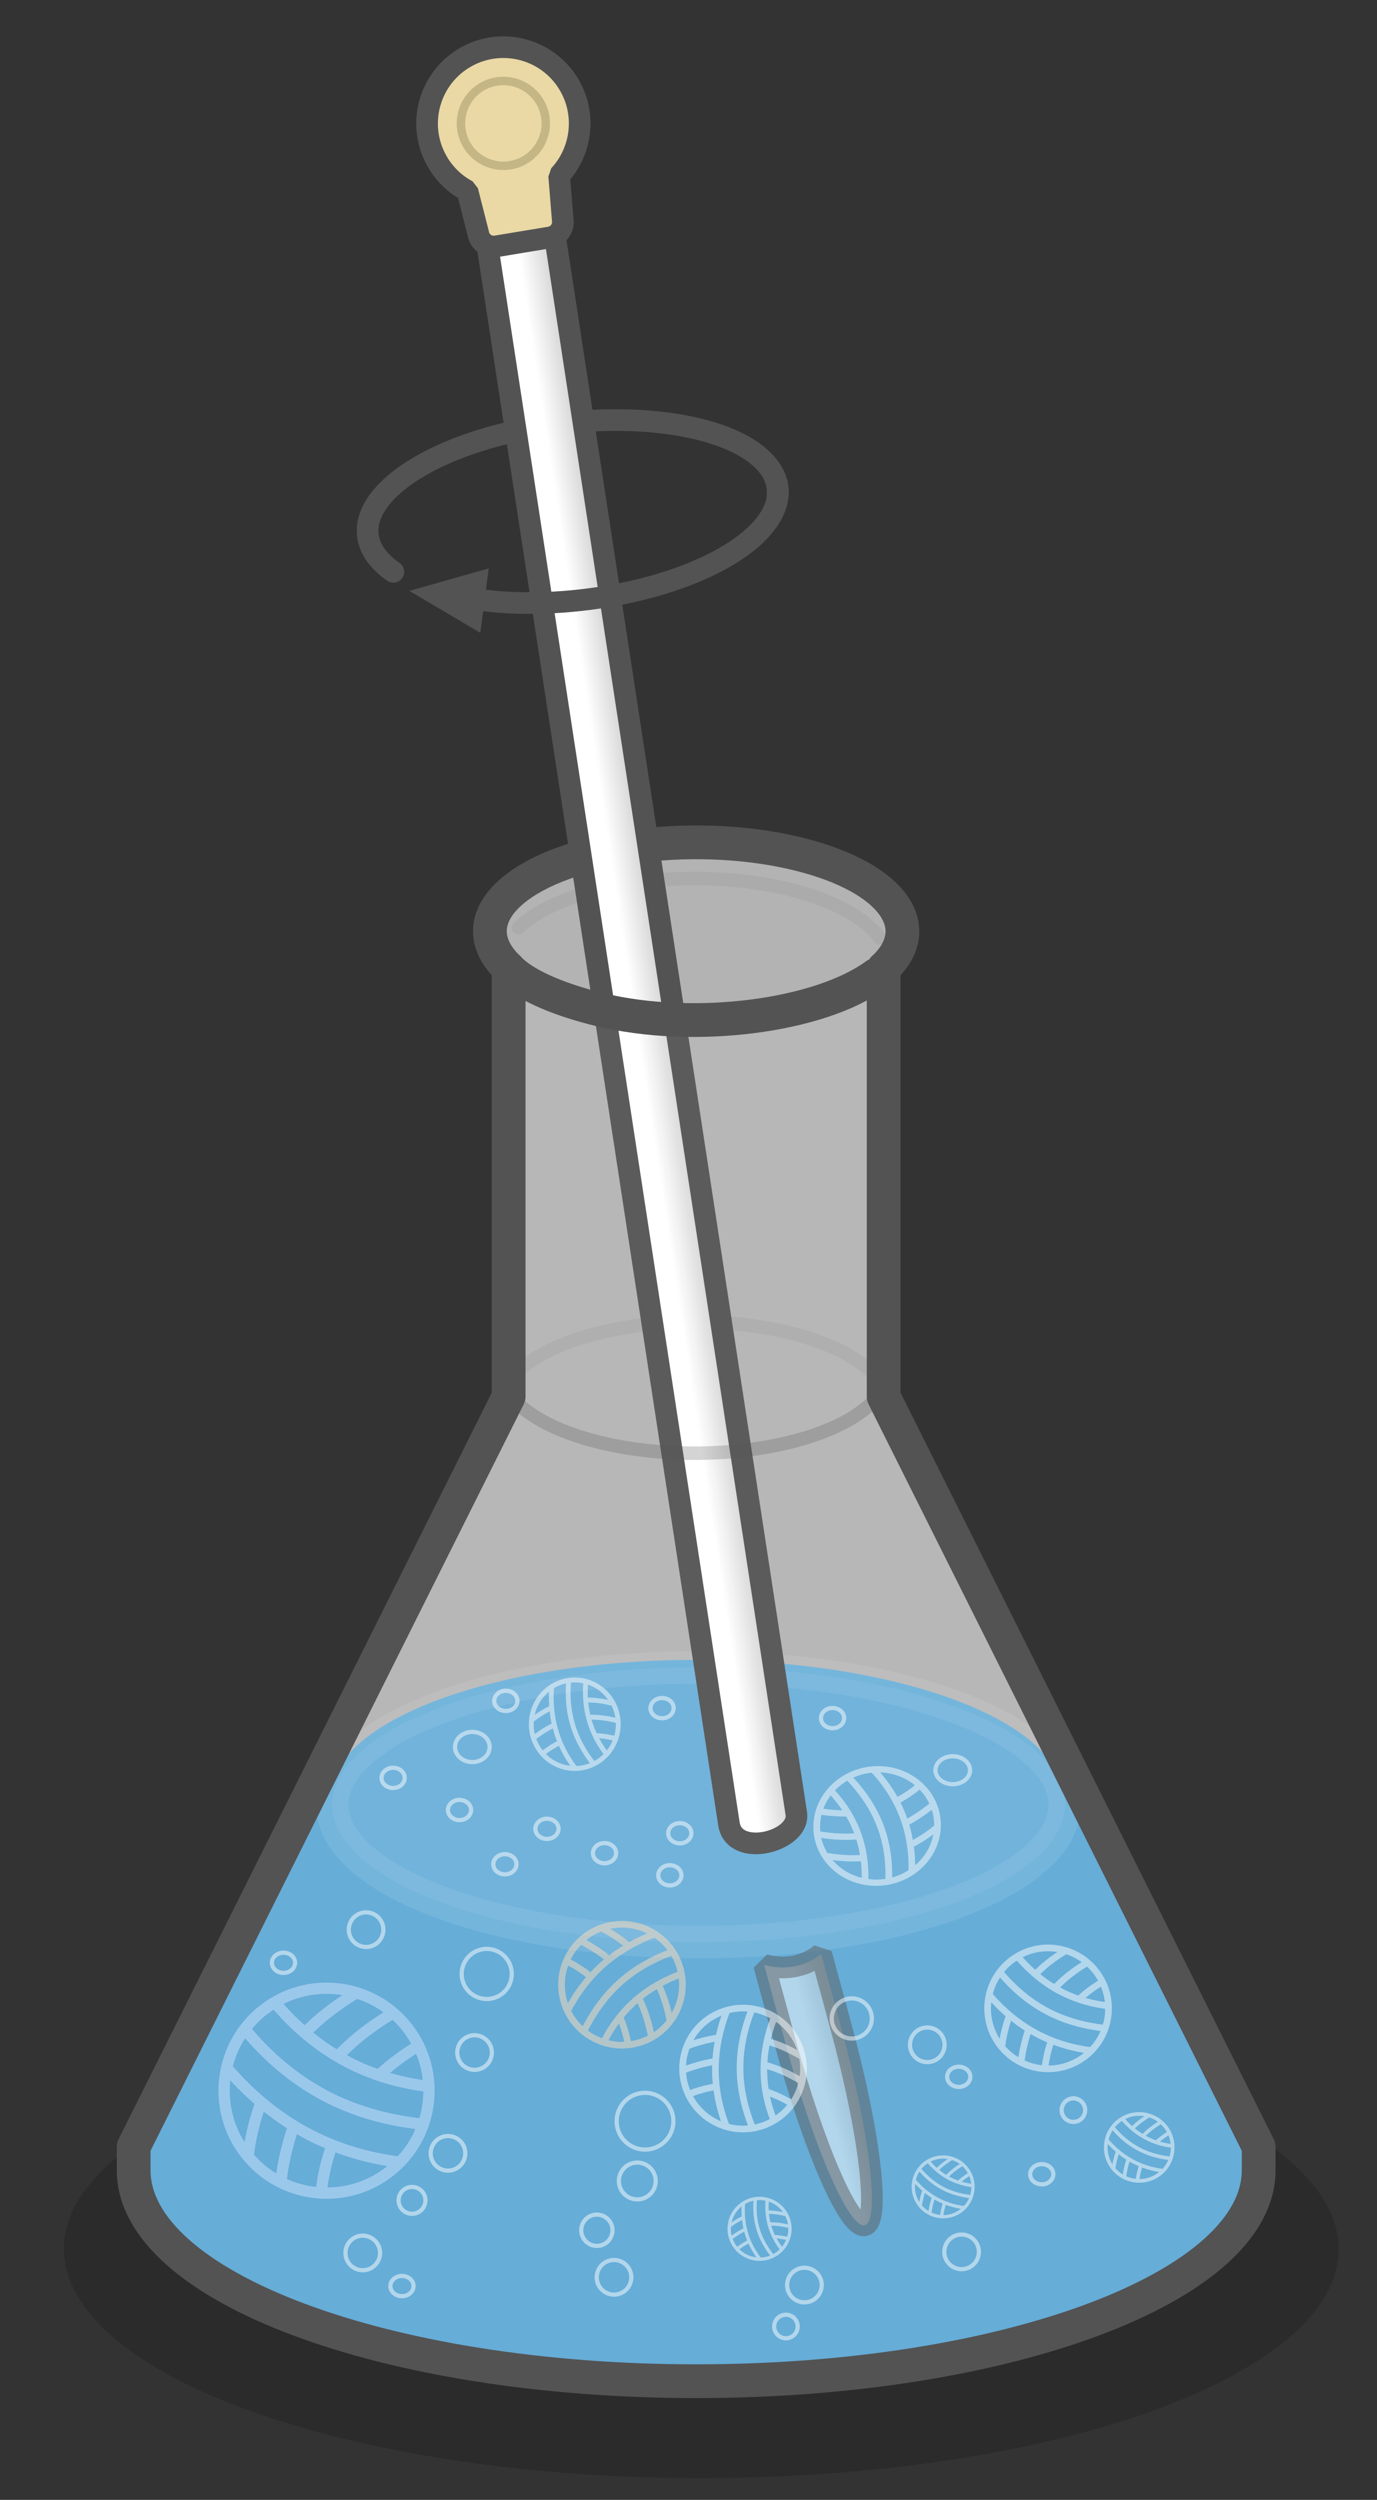 <?xml version="1.0" standalone="no"?>
<!DOCTYPE svg PUBLIC "-//W3C//DTD SVG 1.1//EN" "http://www.w3.org/Graphics/SVG/1.1/DTD/svg11.dtd">
<svg stroke-width="0.501" stroke-linejoin="bevel" fill-rule="evenodd" xmlns:xlink="http://www.w3.org/1999/xlink" xmlns="http://www.w3.org/2000/svg" version="1.1" overflow="visible" width="163.17pt" height="296.173pt" viewBox="0 0 163.17 296.173">
 <rect x="0" y="0" width="163.17" height="296.173" fill="#333333" stroke="none"/>
 <defs>
  <marker id="DefaultArrow2" markerUnits="strokeWidth" viewBox="0 0 1 1" markerWidth="1" markerHeight="1" overflow="visible" orient="auto">
   <!-- REF_ARROW_STRAIGHT (-2) -->
   <g transform="scale(0.009)">
    <!-- 1/108 -->
    <path d="M -9 54 L -9 -54 L 117 0 z"/>
   </g>
  </marker>
  <marker id="DefaultArrow3" markerUnits="strokeWidth" viewBox="0 0 1 1" markerWidth="1" markerHeight="1" overflow="visible" orient="auto">
   <!-- REF_ARROW_ANGLED -->
   <g transform="scale(0.009)">
    <path d="M -27 54 L -9 0 L -27 -54 L 135 0 z"/>
   </g>
  </marker>
  <marker id="DefaultArrow4" markerUnits="strokeWidth" viewBox="0 0 1 1" markerWidth="1" markerHeight="1" overflow="visible" orient="auto">
   <!-- REF_ARROW_ROUNDED -->
   <g transform="scale(0.009)">
    <path d="M -9,0 L -9,-45 C -9,-51.708 2.808,-56.580 9,-54 L 117,-9 C 120.916,-7.369 126.000,-4.242 126,0 C 126,4.242 120.916,7.369 117,9 L 9,54 C 2.808,56.580 -9,51.708 -9,45 z"/>
   </g>
  </marker>
  <marker id="DefaultArrow5" markerUnits="strokeWidth" viewBox="0 0 1 1" markerWidth="1" markerHeight="1" overflow="visible" orient="auto">
   <!-- REF_ARROW_SPOT -->
   <g transform="scale(0.009)">
    <path d="M -54, 0 C -54,29.807 -29.807,54 0,54 C 29.807,54 54,29.807 54,0 C 54,-29.807 29.807,-54 0,-54 C -29.807,-54 -54,-29.807 -54,0 z"/>
   </g>
  </marker>
  <marker id="DefaultArrow6" markerUnits="strokeWidth" viewBox="0 0 1 1" markerWidth="1" markerHeight="1" overflow="visible" orient="auto">
   <!-- REF_ARROW_DIAMOND -->
   <g transform="scale(0.009)">
    <path d="M -63,0 L 0,63 L 63,0 L 0,-63 z"/>
   </g>
  </marker>
  <marker id="DefaultArrow7" markerUnits="strokeWidth" viewBox="0 0 1 1" markerWidth="1" markerHeight="1" overflow="visible" orient="auto">
   <!-- REF_ARROW_FEATHER -->
   <g transform="scale(0.009)">
    <path d="M 18,-54 L 108,-54 L 63,0 L 108,54 L 18, 54 L -36,0 z"/>
   </g>
  </marker>
  <marker id="DefaultArrow8" markerUnits="strokeWidth" viewBox="0 0 1 1" markerWidth="1" markerHeight="1" overflow="visible" orient="auto">
   <!-- REF_ARROW_FEATHER2 -->
   <g transform="scale(0.009)">
    <path d="M -36,0 L 18,-54 L 54,-54 L 18,-18 L 27,-18 L 63,-54 L 99,-54 L 63,-18 L 72,-18 L 108,-54 L 144,-54 L 90,0 L 144,54 L 108,54 L 72,18 L 63,18 L 99,54 L 63,54 L 27,18 L 18,18 L 54,54 L 18,54 z"/>
   </g>
  </marker>
  <marker id="DefaultArrow9" markerUnits="strokeWidth" viewBox="0 0 1 1" markerWidth="1" markerHeight="1" overflow="visible" orient="auto">
   <!-- REF_ARROW_HOLLOWDIAMOND -->
   <g transform="scale(0.009)">
    <path d="M 0,45 L -45,0 L 0, -45 L 45, 0 z M 0, 63 L-63, 0 L 0, -63 L 63, 0 z"/>
   </g>
  </marker>
  <filter id="StainedFilter">
   <feBlend mode="multiply" in2="BackgroundImage" in="SourceGraphic" result="blend"/>
   <feComposite in="blend" in2="SourceAlpha" operator="in" result="comp"/>
  </filter>
  <filter id="BleachFilter">
   <feBlend mode="screen" in2="BackgroundImage" in="SourceGraphic" result="blend"/>
   <feComposite in="blend" in2="SourceAlpha" operator="in" result="comp"/>
  </filter>
  <filter id="InvertTransparencyBitmapFilter">
   <feComponentTransfer>
    <feFuncR type="gamma" amplitude="1.055" exponent=".417" offset="-0.055"/>
    <feFuncG type="gamma" amplitude="1.055" exponent=".417" offset="-0.055"/>
    <feFuncB type="gamma" amplitude="1.055" exponent=".417" offset="-0.055"/>
   </feComponentTransfer>
   <feComponentTransfer>
    <feFuncR type="linear" slope="-1" intercept="1"/>
    <feFuncG type="linear" slope="-1" intercept="1"/>
    <feFuncB type="linear" slope="-1" intercept="1"/>
    <feFuncA type="linear" slope="1" intercept="0"/>
   </feComponentTransfer>
   <feComponentTransfer>
    <feFuncR type="gamma" amplitude="1" exponent="2.4" offset="0"/>
    <feFuncG type="gamma" amplitude="1" exponent="2.4" offset="0"/>
    <feFuncB type="gamma" amplitude="1" exponent="2.4" offset="0"/>
   </feComponentTransfer>
  </filter>
  <linearGradient id="LinearGradient" gradientUnits="userSpaceOnUse" x1="0" y1="0" x2="44.599" y2="0" gradientTransform="translate(123.114 182.626) rotate(180)">
   <stop offset="0" stop-color="#e5e5e5"/>
   <stop offset="1" stop-color="#ffffff"/>
  </linearGradient>
  <linearGradient id="LinearGradient_1" gradientUnits="userSpaceOnUse" x1="0" y1="0" x2="44.599" y2="0" gradientTransform="translate(123.114 130.096) rotate(180)">
   <stop offset="0" stop-color="#e5e5e5"/>
   <stop offset="1" stop-color="#ffffff"/>
  </linearGradient>
  <linearGradient id="LinearGradient_2" gradientUnits="userSpaceOnUse" x1="0" y1="0" x2="3.836" y2="0" gradientTransform="translate(79.044 117.068) rotate(15.184)">
   <stop offset="0" stop-color="#ffffff"/>
   <stop offset="1" stop-color="#cccccc"/>
  </linearGradient>
  <linearGradient id="LinearGradient_3" gradientUnits="userSpaceOnUse" x1="0" y1="0" x2="4.513" y2="0" gradientTransform="translate(74.212 182.6) rotate(8.69)">
   <stop offset="0" stop-color="#ffffff"/>
   <stop offset="1" stop-color="#cccccc"/>
  </linearGradient>
  <linearGradient id="LinearGradient_4" gradientUnits="userSpaceOnUse" x1="0" y1="0" x2="46.172" y2="0" gradientTransform="translate(125.138 184.701) rotate(180)">
   <stop offset="0" stop-color="#e5e5e5"/>
   <stop offset="1" stop-color="#ffffff"/>
  </linearGradient>
  <linearGradient id="LinearGradient_5" gradientUnits="userSpaceOnUse" x1="0" y1="0" x2="44.599" y2="0" gradientTransform="translate(123.114 133.471) rotate(180)">
   <stop offset="0" stop-color="#e5e5e5"/>
   <stop offset="1" stop-color="#ffffff"/>
  </linearGradient>
 </defs>
 <g id="Document" fill="none" stroke="black" font-family="Times New Roman" font-size="16" transform="scale(1 -1)">
  <g id="Spread" transform="translate(0 -296.173)">
   <g id="Shadow">
    <path d="M 20.261,44.797 C 43.394,57.267 90.322,60.638 125.009,52.322 C 159.696,44.006 169.072,27.133 145.939,14.663 C 122.806,2.193 75.878,-1.178 41.191,7.138 C 6.504,15.454 -2.872,32.327 20.261,44.797 Z" stroke-opacity="0.153" fill="#000000" stroke="none" stroke-linecap="round" stroke-width="3.848" stroke-linejoin="miter" marker-start="none" marker-end="none" stroke-miterlimit="79.84" fill-opacity="0.153"/>
   </g>
   <g id="Glass Sheen Back">
    <path d="M 15.837,39.057 L 15.837,41.835 L 60.273,130.706 L 60.273,181.45 C 57.099,184.448 57.218,188.04 61.327,191.107 C 68.071,196.146 83.029,197.873 94.712,194.966 C 105.728,192.223 109.92,186.332 104.71,181.445 L 104.71,130.706 L 149.146,41.835 L 149.146,39.057 C 149.146,25.259 119.285,14.061 82.492,14.061 C 45.698,14.061 15.837,25.259 15.837,39.057 Z" stroke-opacity="0.498" fill="#ffffff" stroke="none" stroke-linecap="round" stroke-width="3.848" stroke-linejoin="miter" marker-start="none" marker-end="none" stroke-miterlimit="79.84" fill-opacity="0.627"/>
   </g>
   <g id="Outline Back">
    <path d="M 60.273,181.45 C 57.099,184.448 57.218,188.04 61.327,191.107 C 68.071,196.146 83.029,197.873 94.712,194.966 C 105.728,192.223 109.92,186.332 104.71,181.445" fill="none" stroke-width="4" stroke-linejoin="round" stroke="#535353" stroke-linecap="round" stroke-miterlimit="79.84"/>
    <path d="M 46.616,228.425 C 42.821,231.053 42.395,234.742 46.233,238.366 C 49.459,241.415 55.059,243.81 61.382,245.166 C 67.053,246.386 73.308,246.769 78.952,246.037 C 87.589,244.919 92.45,241.501 92.162,237.506" fill="none" stroke="#535353" stroke-linecap="round" stroke-linejoin="round" stroke-width="2.565" stroke-miterlimit="79.84"/>
    <path d="M 104.265,185.038 C 103.772,185.714 103.11,186.377 102.271,187.016 C 95.906,191.87 81.782,193.537 70.753,190.732 C 66.537,189.661 63.379,188.091 61.444,186.289" fill="none" stroke-opacity="0.082" stroke="#535353" stroke-width="1.6" stroke-linecap="round" stroke-linejoin="round" stroke-miterlimit="79.84" fill-opacity="0.082"/>
    <path d="M 104.265,132.508 C 103.772,133.184 103.11,133.847 102.271,134.486 C 95.906,139.34 81.782,141.007 70.753,138.202 C 66.537,137.131 63.379,135.561 61.444,133.759" fill="none" stroke-opacity="0.082" stroke="#535353" stroke-width="1.6" stroke-linecap="round" stroke-linejoin="round" stroke-miterlimit="79.84" fill-opacity="0.082"/>
   </g>
   <g id="Liquid">
    <path d="M 18.163,36.489 L 17.174,36.489 L 16.084,40.866 L 38.244,85.737 L 39.63,85.737 C 42.833,93.54 60.828,99.52 82.527,99.52 C 104.224,99.52 122.22,93.54 125.423,85.737 L 126.897,85.737 L 149.328,41.686 L 148.233,36.489 L 146.889,36.489 C 143.779,24.188 116.133,14.556 82.527,14.556 C 48.919,14.556 21.272,24.188 18.163,36.489 Z" fill="#5ea9d6" stroke-linecap="round" stroke-linejoin="round" stroke-width="0.64" stroke="none" marker-start="none" marker-end="none" stroke-miterlimit="79.84"/>
    <path d="M 82.772,98.633 C 106.73,98.633 126.174,91.341 126.174,82.357 C 126.174,73.373 106.73,66.081 82.772,66.081 C 58.814,66.081 39.37,73.373 39.37,82.357 C 39.37,91.341 58.814,98.633 82.772,98.633 Z" stroke-linecap="round" fill="#dfeff9" stroke-width="3.848" stroke="#ffffff" stroke-opacity="0.09" stroke-linejoin="miter" marker-start="none" marker-end="none" stroke-miterlimit="79.84" fill-opacity="0.09"/>
   </g>
   <g id="Needle">
    <path d="M 93.046,54.184 L 90.547,63.387 C 91.929,63.002 93.312,62.964 94.646,63.326 L 94.647,63.326 C 95.621,63.59 96.512,64.054 97.31,64.687 L 99.672,55.983 C 103.05,43.542 104.307,33.04 102.479,32.544 L 102.478,32.544 C 100.649,32.047 96.423,41.743 93.046,54.184 Z" stroke-opacity="0.498" stroke-linejoin="miter" stroke-linecap="round" stroke-width="2.565" stroke="#535353" marker-start="none" marker-end="none" stroke-miterlimit="79.84" fill-opacity="0.498" fill="url(#LinearGradient_2)"/>
    <g id="Group" stroke-linecap="round">
     <path d="M 56.989,272.109 L 86.375,80.096 C 87.013,75.926 94.862,78.028 94.358,81.318 L 64.974,273.331 L 56.989,272.109 Z" stroke="#535353" stroke-linejoin="miter" stroke-width="2.565" marker-start="none" marker-end="none" stroke-miterlimit="79.84" fill="url(#LinearGradient_3)"/>
     <g id="Group_1">
      <path d="M 56.671,268.515 L 55.385,273.565 C 53.89,274.36 52.603,275.585 51.728,277.18 C 49.319,281.55 50.916,287.055 55.286,289.462 C 59.658,291.869 65.162,290.278 67.569,285.905 C 69.503,282.392 68.854,278.148 66.259,275.365 L 66.678,270.177 C 66.847,269.167 66.162,268.209 65.152,268.042 L 58.804,266.989 C 57.791,266.823 56.837,267.505 56.671,268.515 Z" fill="#ead9a5" stroke-linejoin="miter" stroke-width="2.565" stroke="#535353" marker-start="none" marker-end="none" stroke-miterlimit="79.84"/>
      <path d="M 64.589,282.467 C 65.088,279.739 63.285,277.114 60.559,276.613 C 57.827,276.111 55.205,277.917 54.705,280.641" fill="none" stroke="#c5b686" stroke-width="1" stroke-linejoin="round" stroke-miterlimit="79.84"/>
      <path d="M 54.705,280.641 C 54.202,283.374 56.01,285.995 58.734,286.498 C 61.464,286.995 64.085,285.191 64.589,282.467" fill="none" stroke="#c5b686" stroke-width="1" stroke-linejoin="round" stroke-miterlimit="79.84"/>
     </g>
    </g>
   </g>
   <g id="Balls">
    <path d="M 28.569,40.634 C 24.238,46.223 25.259,54.274 30.849,58.605 C 36.439,62.936 44.49,61.915 48.821,56.324 C 53.152,50.735 52.13,42.684 46.54,38.353 C 40.951,34.022 32.9,35.043 28.569,40.634 Z M 38.801,37.02 L 39.452,37.032 C 41.657,37.175 43.844,37.955 45.722,39.41 L 45.892,39.55 L 45.716,39.576 C 43.844,39.897 42.006,40.365 40.209,41.003 L 39.762,41.173 L 39.609,40.707 C 39.328,39.787 39.105,38.843 38.932,37.872 L 38.801,37.02 Z M 37.458,37.083 L 37.615,38.108 C 37.797,39.126 38.033,40.123 38.33,41.097 L 38.517,41.668 L 37.545,42.092 C 37.107,42.295 36.671,42.511 36.238,42.738 L 35.183,43.324 L 35.166,43.276 C 34.695,41.833 34.298,40.101 34.073,38.591 L 33.995,38.016 L 34.069,37.979 C 35.085,37.533 36.158,37.238 37.251,37.099 L 37.458,37.083 Z M 32.736,38.687 L 32.749,38.782 C 32.985,40.364 33.399,42.173 33.897,43.698 L 34.012,44.035 L 33.675,44.244 C 33.255,44.52 32.837,44.808 32.422,45.108 L 31.258,45.996 L 31.079,45.428 C 30.635,43.952 30.264,42.325 30.095,40.896 L 30.193,40.775 C 30.78,40.125 31.428,39.557 32.123,39.072 L 32.736,38.687 Z M 48.943,43.318 L 49.212,43.937 L 48.285,44.064 C 41.489,45.118 35.331,47.851 29.735,53.909 L 29.054,54.682 L 28.831,54.343 C 28.295,53.44 27.89,52.474 27.621,51.475 L 27.594,51.362 L 28.569,50.286 C 33.793,44.765 39.659,41.968 45.948,40.893 L 47.121,40.716 L 47.577,41.214 C 48.115,41.871 48.57,42.577 48.943,43.318 Z M 28.972,42.39 L 29.013,42.625 C 29.24,43.825 29.561,45.067 29.918,46.2 L 30.157,46.916 L 29.971,47.072 C 29.168,47.78 28.378,48.542 27.602,49.362 L 27.295,49.701 L 27.245,49.186 C 27.101,46.866 27.656,44.495 28.954,42.415 L 28.972,42.39 Z M 49.678,45.222 L 49.807,45.632 C 50.01,46.428 50.128,47.243 50.158,48.064 L 50.158,48.395 L 49.469,48.49 C 43.588,49.429 38.089,52.004 33.233,57.166 L 32.419,58.071 L 31.668,57.548 C 31.081,57.093 30.551,56.593 30.078,56.056 L 29.862,55.787 L 30.711,54.824 C 36.081,49.007 41.96,46.397 48.499,45.384 L 49.678,45.222 Z M 50.093,49.754 L 50.085,49.855 C 49.978,50.749 49.765,51.635 49.444,52.494 L 49.296,52.838 L 48.691,52.448 C 47.833,51.869 47.043,51.275 46.317,50.666 L 46.222,50.583 L 47.305,50.291 C 48.09,50.097 48.885,49.937 49.686,49.81 L 50.093,49.754 Z M 44.739,51.066 L 45.458,51.691 C 46.222,52.332 47.049,52.953 47.943,53.556 L 48.709,54.05 L 48.435,54.543 C 48.23,54.871 48.007,55.193 47.764,55.506 C 47.521,55.819 47.265,56.115 46.999,56.396 L 46.494,56.875 L 46.429,56.814 C 44.769,55.798 43.297,54.7 42,53.537 L 41.112,52.689 L 41.582,52.432 C 42.322,52.049 43.071,51.707 43.83,51.404 L 44.739,51.066 Z M 39.909,53.389 L 40.77,54.226 C 41.769,55.15 42.866,56.033 44.067,56.868 L 45.43,57.759 L 45.267,57.886 C 44.515,58.41 43.71,58.837 42.871,59.164 L 42.319,59.354 L 42.258,59.298 C 40.68,58.331 39.286,57.307 38.059,56.234 L 37.126,55.365 L 37.266,55.247 C 37.964,54.687 38.673,54.175 39.393,53.707 L 39.909,53.389 Z M 36.1,56.239 L 36.86,56.957 C 37.805,57.81 38.843,58.629 39.982,59.413 L 40.56,59.789 L 40.275,59.84 C 38.059,60.148 35.755,59.813 33.669,58.795 L 33.601,58.757 L 34.202,58.088 C 34.534,57.734 34.868,57.395 35.206,57.067 L 36.1,56.239 Z" fill="#cde1ff" stroke-opacity="0.498" fill-rule="evenodd" stroke-width="0.167" stroke="none" marker-start="none" marker-end="none" stroke-miterlimit="79.84" fill-opacity="0.498"/>
    <path d="M 71.404,68.236 C 75.38,69.505 79.635,67.308 80.904,63.332 C 82.173,59.356 79.976,55.101 76,53.832 C 72.024,52.563 67.769,54.761 66.5,58.736 C 65.231,62.712 67.428,66.967 71.404,68.236 Z M 67.329,63.295 L 67.204,62.932 C 66.836,61.681 66.825,60.311 67.252,58.975 L 67.296,58.853 L 67.345,58.946 C 67.902,59.918 68.534,60.842 69.251,61.709 L 69.436,61.922 L 69.209,62.102 C 68.756,62.443 68.277,62.758 67.774,63.051 L 67.329,63.295 Z M 67.636,64.027 L 68.172,63.732 C 68.699,63.426 69.205,63.093 69.684,62.731 L 69.963,62.512 L 70.395,62.965 C 70.596,63.166 70.804,63.364 71.017,63.559 L 71.556,64.025 L 71.533,64.044 C 70.828,64.598 69.949,65.168 69.157,65.599 L 68.854,65.759 L 68.819,65.724 C 68.365,65.251 67.985,64.717 67.686,64.139 L 67.636,64.027 Z M 69.481,66.321 L 69.531,66.294 C 70.36,65.843 71.279,65.246 72.024,64.661 L 72.187,64.53 L 72.371,64.674 C 72.609,64.851 72.854,65.024 73.104,65.194 L 73.832,65.659 L 73.553,65.873 C 72.824,66.418 71.998,66.953 71.24,67.336 L 71.154,67.306 C 70.674,67.113 70.228,66.868 69.819,66.581 L 69.481,66.321 Z M 68.766,56.399 L 69.055,56.125 L 69.313,56.613 C 71.274,60.166 74.035,63.026 78.526,64.901 L 79.093,65.121 L 78.95,65.314 C 78.558,65.794 78.105,66.214 77.605,66.565 L 77.548,66.603 L 76.754,66.281 C 72.636,64.504 69.898,61.818 68.028,58.55 L 67.693,57.936 L 67.876,57.581 C 68.131,57.151 68.431,56.755 68.766,56.399 Z M 72.296,67.657 L 72.418,67.587 C 73.038,67.217 73.66,66.788 74.216,66.361 L 74.565,66.083 L 74.689,66.154 C 75.243,66.456 75.826,66.74 76.438,67.004 L 76.688,67.106 L 76.412,67.238 C 75.156,67.787 73.729,67.959 72.313,67.661 L 72.296,67.657 Z M 69.673,55.606 L 69.874,55.451 C 70.274,55.178 70.702,54.947 71.15,54.764 L 71.334,54.697 L 71.526,55.06 C 73.238,58.129 75.779,60.656 79.623,62.302 L 80.29,62.57 L 80.152,63.093 C 80.018,63.51 79.848,63.905 79.646,64.276 L 79.542,64.45 L 78.836,64.175 C 74.525,62.376 71.886,59.646 70.001,56.226 L 69.673,55.606 Z M 72.1,54.458 L 72.158,54.442 C 72.676,54.32 73.209,54.259 73.75,54.263 L 73.971,54.275 L 73.877,54.69 C 73.731,55.282 73.561,55.841 73.371,56.366 L 73.344,56.436 L 72.962,55.895 C 72.697,55.499 72.446,55.091 72.214,54.672 L 72.1,54.458 Z M 73.912,57.16 L 74.113,56.635 C 74.314,56.081 74.49,55.497 74.643,54.879 L 74.762,54.355 L 75.091,54.407 C 75.314,54.454 75.538,54.513 75.761,54.584 C 75.983,54.655 76.199,54.738 76.409,54.828 L 76.777,55.011 L 76.756,55.059 C 76.529,56.186 76.218,57.223 75.837,58.178 L 75.546,58.842 L 75.309,58.633 C 74.947,58.301 74.605,57.955 74.283,57.596 L 73.912,57.16 Z M 76.178,59.367 L 76.467,58.72 C 76.777,57.979 77.045,57.193 77.265,56.358 L 77.481,55.421 L 77.585,55.487 C 78.028,55.796 78.428,56.156 78.78,56.556 L 78.996,56.822 L 78.978,56.868 C 78.761,57.939 78.476,58.918 78.129,59.816 L 77.837,60.509 L 77.743,60.455 C 77.291,60.181 76.863,59.893 76.458,59.588 L 76.178,59.367 Z M 78.528,60.901 L 78.773,60.334 C 79.055,59.637 79.298,58.897 79.503,58.107 L 79.593,57.71 L 79.679,57.858 C 80.299,59.023 80.58,60.368 80.438,61.731 L 80.43,61.776 L 79.938,61.578 C 79.675,61.467 79.419,61.349 79.169,61.229 L 78.528,60.901 Z" fill="#ffdcb8" stroke-opacity="0.498" fill-rule="evenodd" stroke-width="0.099" stroke="none" marker-start="none" marker-end="none" stroke-miterlimit="79.84" fill-opacity="0.498"/>
    <path d="M 118.219,53.599 C 115.663,56.898 116.266,61.649 119.565,64.205 C 122.864,66.761 127.615,66.158 130.171,62.859 C 132.727,59.56 132.123,54.809 128.825,52.253 C 125.526,49.697 120.775,50.3 118.219,53.599 Z M 124.258,51.467 L 124.642,51.474 C 125.943,51.558 127.234,52.018 128.342,52.877 L 128.442,52.96 L 128.338,52.975 C 127.234,53.164 126.149,53.441 125.088,53.817 L 124.825,53.917 L 124.734,53.642 C 124.569,53.1 124.437,52.542 124.335,51.969 L 124.258,51.467 Z M 123.465,51.504 L 123.558,52.109 C 123.665,52.709 123.804,53.298 123.98,53.873 L 124.09,54.21 L 123.516,54.46 C 123.258,54.58 123.001,54.707 122.745,54.841 L 122.122,55.187 L 122.112,55.159 C 121.834,54.307 121.6,53.285 121.467,52.394 L 121.421,52.054 L 121.465,52.033 C 122.065,51.769 122.698,51.595 123.343,51.513 L 123.465,51.504 Z M 120.678,52.45 L 120.686,52.506 C 120.825,53.44 121.07,54.508 121.364,55.408 L 121.431,55.606 L 121.233,55.73 C 120.985,55.893 120.738,56.063 120.493,56.24 L 119.806,56.764 L 119.701,56.429 C 119.439,55.557 119.22,54.597 119.12,53.754 L 119.178,53.683 C 119.524,53.299 119.907,52.964 120.317,52.678 L 120.678,52.45 Z M 130.243,55.183 L 130.401,55.549 L 129.854,55.624 C 125.844,56.246 122.21,57.858 118.907,61.433 L 118.506,61.89 L 118.374,61.69 C 118.058,61.157 117.819,60.587 117.66,59.997 L 117.644,59.93 L 118.219,59.295 C 121.302,56.037 124.764,54.387 128.475,53.752 L 129.167,53.648 L 129.437,53.942 C 129.754,54.329 130.023,54.746 130.243,55.183 Z M 118.457,54.636 L 118.481,54.774 C 118.615,55.483 118.805,56.215 119.015,56.884 L 119.156,57.307 L 119.047,57.399 C 118.573,57.816 118.107,58.266 117.649,58.75 L 117.467,58.95 L 117.438,58.646 C 117.353,57.277 117.681,55.878 118.447,54.65 L 118.457,54.636 Z M 130.676,56.307 L 130.753,56.549 C 130.872,57.019 130.942,57.5 130.96,57.984 L 130.96,58.179 L 130.553,58.235 C 127.083,58.79 123.837,60.309 120.972,63.355 L 120.491,63.89 L 120.048,63.581 C 119.702,63.312 119.389,63.017 119.11,62.7 L 118.982,62.542 L 119.483,61.973 C 122.652,58.541 126.122,57 129.981,56.403 L 130.676,56.307 Z M 130.921,58.981 L 130.917,59.041 C 130.853,59.569 130.728,60.091 130.538,60.598 L 130.451,60.801 L 130.094,60.571 C 129.588,60.23 129.121,59.879 128.693,59.52 L 128.637,59.471 L 129.276,59.298 C 129.739,59.184 130.208,59.089 130.681,59.014 L 130.921,58.981 Z M 127.762,59.756 L 128.186,60.125 C 128.637,60.503 129.125,60.869 129.653,61.225 L 130.105,61.517 L 129.943,61.808 C 129.822,62.001 129.69,62.191 129.547,62.376 C 129.404,62.561 129.252,62.735 129.095,62.901 L 128.797,63.184 L 128.759,63.148 C 127.779,62.548 126.911,61.9 126.145,61.214 L 125.621,60.713 L 125.899,60.562 C 126.335,60.336 126.777,60.134 127.225,59.955 L 127.762,59.756 Z M 124.911,61.127 L 125.42,61.62 C 126.009,62.166 126.656,62.687 127.365,63.18 L 128.17,63.705 L 128.073,63.78 C 127.63,64.09 127.155,64.342 126.659,64.535 L 126.334,64.647 L 126.298,64.614 C 125.366,64.043 124.544,63.439 123.82,62.805 L 123.269,62.293 L 123.352,62.223 C 123.764,61.893 124.182,61.59 124.607,61.314 L 124.911,61.127 Z M 122.664,62.808 L 123.112,63.232 C 123.67,63.736 124.282,64.219 124.954,64.682 L 125.296,64.903 L 125.127,64.933 C 123.82,65.115 122.46,64.918 121.229,64.317 L 121.189,64.294 L 121.544,63.9 C 121.739,63.691 121.937,63.491 122.136,63.297 L 122.664,62.808 Z" fill="#ffffff" stroke-opacity="0.498" fill-rule="evenodd" stroke-width="0.099" stroke="none" marker-start="none" marker-end="none" stroke-miterlimit="79.84" fill-opacity="0.498"/>
    <path d="M 131.687,39.196 C 130.272,41.022 130.606,43.652 132.432,45.067 C 134.258,46.482 136.888,46.148 138.303,44.322 C 139.718,42.496 139.383,39.866 137.558,38.451 C 135.732,37.036 133.102,37.37 131.687,39.196 Z M 135.03,38.016 L 135.242,38.02 C 135.963,38.067 136.677,38.321 137.29,38.797 L 137.346,38.843 L 137.288,38.851 C 136.677,38.955 136.077,39.109 135.489,39.317 L 135.344,39.372 L 135.293,39.22 C 135.202,38.92 135.129,38.611 135.072,38.294 L 135.03,38.016 Z M 134.591,38.037 L 134.642,38.372 C 134.702,38.704 134.779,39.03 134.876,39.348 L 134.937,39.534 L 134.619,39.673 C 134.476,39.739 134.334,39.81 134.192,39.884 L 133.848,40.075 L 133.842,40.06 C 133.688,39.588 133.559,39.022 133.485,38.529 L 133.46,38.341 L 133.484,38.329 C 133.816,38.183 134.166,38.087 134.523,38.042 L 134.591,38.037 Z M 133.048,38.56 L 133.053,38.591 C 133.13,39.108 133.265,39.699 133.428,40.198 L 133.465,40.307 L 133.355,40.376 C 133.218,40.466 133.082,40.56 132.946,40.658 L 132.566,40.948 L 132.508,40.763 C 132.362,40.28 132.241,39.749 132.186,39.282 L 132.218,39.243 C 132.41,39.03 132.622,38.845 132.848,38.686 L 133.048,38.56 Z M 138.343,40.073 L 138.43,40.276 L 138.127,40.317 C 135.908,40.661 133.896,41.554 132.068,43.532 L 131.846,43.785 L 131.773,43.675 C 131.598,43.38 131.466,43.064 131.378,42.738 L 131.369,42.701 L 131.687,42.349 C 133.394,40.546 135.31,39.632 137.364,39.281 L 137.747,39.223 L 137.897,39.386 C 138.072,39.6 138.221,39.831 138.343,40.073 Z M 131.819,39.77 L 131.832,39.847 C 131.906,40.239 132.012,40.644 132.128,41.015 L 132.206,41.249 L 132.146,41.3 C 131.883,41.53 131.625,41.779 131.372,42.047 L 131.271,42.158 L 131.255,41.99 C 131.208,41.232 131.389,40.458 131.813,39.778 L 131.819,39.77 Z M 138.582,40.695 L 138.625,40.829 C 138.691,41.089 138.73,41.355 138.74,41.623 L 138.74,41.731 L 138.514,41.762 C 136.594,42.07 134.797,42.91 133.211,44.596 L 132.945,44.892 L 132.7,44.721 C 132.508,44.573 132.335,44.409 132.18,44.234 L 132.11,44.146 L 132.387,43.831 C 134.141,41.932 136.062,41.079 138.198,40.748 L 138.582,40.695 Z M 138.718,42.175 L 138.716,42.208 C 138.68,42.501 138.611,42.79 138.506,43.07 L 138.458,43.183 L 138.26,43.055 C 137.98,42.867 137.722,42.672 137.485,42.474 L 137.454,42.446 L 137.807,42.351 C 138.064,42.288 138.323,42.235 138.585,42.194 L 138.718,42.175 Z M 136.969,42.604 L 137.204,42.808 C 137.454,43.018 137.724,43.22 138.016,43.417 L 138.266,43.579 L 138.177,43.74 C 138.11,43.847 138.037,43.952 137.957,44.054 C 137.878,44.157 137.794,44.253 137.707,44.345 L 137.542,44.502 L 137.521,44.482 C 136.979,44.15 136.498,43.791 136.074,43.411 L 135.784,43.134 L 135.938,43.05 C 136.18,42.925 136.424,42.813 136.672,42.714 L 136.969,42.604 Z M 135.391,43.363 L 135.673,43.636 C 135.999,43.938 136.357,44.227 136.75,44.499 L 137.195,44.79 L 137.142,44.832 C 136.896,45.003 136.633,45.143 136.359,45.249 L 136.179,45.311 L 136.159,45.293 C 135.643,44.977 135.188,44.643 134.787,44.292 L 134.482,44.008 L 134.528,43.97 C 134.756,43.787 134.988,43.619 135.223,43.467 L 135.391,43.363 Z M 134.148,44.294 L 134.396,44.528 C 134.704,44.807 135.043,45.075 135.415,45.331 L 135.604,45.453 L 135.511,45.47 C 134.787,45.57 134.035,45.461 133.353,45.129 L 133.331,45.116 L 133.528,44.898 C 133.636,44.782 133.745,44.672 133.855,44.564 L 134.148,44.294 Z" fill="#ffffff" stroke-opacity="0.498" fill-rule="evenodd" stroke-width="0.055" stroke="none" marker-start="none" marker-end="none" stroke-miterlimit="79.84" fill-opacity="0.498"/>
    <path d="M 108.811,34.799 C 107.548,36.428 107.845,38.774 109.475,40.037 C 111.104,41.3 113.45,41.003 114.713,39.373 C 115.976,37.744 115.677,35.398 114.049,34.135 C 112.42,32.872 110.074,33.169 108.811,34.799 Z M 111.793,33.747 L 111.982,33.749 C 112.626,33.793 113.263,34.019 113.809,34.443 L 113.859,34.484 L 113.808,34.492 C 113.263,34.584 112.727,34.722 112.203,34.907 L 112.074,34.957 L 112.028,34.82 C 111.947,34.553 111.882,34.278 111.83,33.994 L 111.793,33.747 Z M 111.402,33.765 L 111.448,34.064 C 111.501,34.36 111.569,34.651 111.656,34.934 L 111.711,35.101 L 111.427,35.225 C 111.299,35.283 111.172,35.347 111.046,35.413 L 110.738,35.584 L 110.733,35.57 C 110.596,35.149 110.481,34.644 110.414,34.204 L 110.392,34.036 L 110.414,34.026 C 110.711,33.895 111.022,33.809 111.341,33.77 L 111.402,33.765 Z M 110.025,34.232 L 110.029,34.26 C 110.099,34.72 110.218,35.249 110.364,35.694 L 110.398,35.791 L 110.299,35.852 C 110.176,35.933 110.055,36.016 109.934,36.104 L 109.595,36.363 L 109.544,36.197 C 109.413,35.766 109.304,35.293 109.256,34.876 L 109.285,34.841 C 109.456,34.651 109.645,34.487 109.847,34.345 L 110.025,34.232 Z M 114.75,35.581 L 114.827,35.763 L 114.556,35.799 C 112.577,36.107 110.781,36.902 109.15,38.667 L 108.953,38.894 L 108.887,38.795 C 108.731,38.532 108.613,38.25 108.535,37.959 L 108.527,37.926 L 108.811,37.612 C 110.334,36.004 112.043,35.189 113.876,34.875 L 114.217,34.823 L 114.352,34.969 C 114.508,35.16 114.64,35.366 114.75,35.581 Z M 108.929,35.311 L 108.94,35.379 C 109.005,35.73 109.1,36.092 109.204,36.423 L 109.274,36.631 L 109.22,36.677 C 108.986,36.882 108.755,37.104 108.53,37.343 L 108.439,37.442 L 108.425,37.292 C 108.384,36.616 108.545,35.925 108.923,35.318 L 108.929,35.311 Z M 114.962,36.136 L 115.001,36.256 C 115.06,36.488 115.094,36.726 115.103,36.965 L 115.103,37.061 L 114.901,37.089 C 113.189,37.364 111.585,38.112 110.171,39.617 L 109.933,39.882 L 109.715,39.729 C 109.544,39.596 109.389,39.45 109.25,39.295 L 109.188,39.215 L 109.435,38.934 C 111,37.24 112.713,36.48 114.62,36.183 L 114.962,36.136 Z M 115.083,37.457 L 115.082,37.487 C 115.05,37.748 114.989,38.005 114.894,38.256 L 114.851,38.356 L 114.674,38.242 C 114.425,38.075 114.195,37.901 113.983,37.724 L 113.955,37.699 L 114.271,37.615 C 114.501,37.557 114.731,37.51 114.965,37.474 L 115.083,37.457 Z M 113.523,37.84 L 113.733,38.022 C 113.955,38.21 114.197,38.389 114.457,38.566 L 114.68,38.71 L 114.601,38.854 C 114.541,38.948 114.476,39.043 114.405,39.133 C 114.334,39.225 114.26,39.311 114.182,39.393 L 114.035,39.534 L 114.015,39.516 C 113.533,39.22 113.103,38.9 112.724,38.56 L 112.466,38.313 L 112.603,38.238 C 112.819,38.126 113.037,38.026 113.259,37.939 L 113.523,37.84 Z M 112.115,38.517 L 112.367,38.761 C 112.658,39.03 112.978,39.288 113.328,39.531 L 113.724,39.79 L 113.677,39.827 C 113.457,39.98 113.224,40.106 112.979,40.2 L 112.819,40.256 L 112.801,40.239 C 112.341,39.957 111.934,39.659 111.577,39.346 L 111.304,39.093 L 111.345,39.058 C 111.549,38.895 111.756,38.745 111.965,38.61 L 112.115,38.517 Z M 111.007,39.347 L 111.228,39.556 C 111.502,39.805 111.805,40.044 112.136,40.272 L 112.306,40.382 L 112.222,40.398 C 111.577,40.487 110.905,40.389 110.297,40.093 L 110.278,40.08 L 110.453,39.887 C 110.549,39.783 110.647,39.685 110.745,39.588 L 111.007,39.347 Z" fill="#ffffff" stroke-opacity="0.498" fill-rule="evenodd" stroke-width="0.035" stroke="none" marker-start="none" marker-end="none" stroke-miterlimit="79.84" fill-opacity="0.498"/>
    <path d="M 86.239,32.599 C 86.505,34.679 88.409,36.151 90.491,35.883 C 92.571,35.617 94.042,33.712 93.775,31.631 C 93.509,29.551 91.603,28.081 89.523,28.347 C 87.443,28.613 85.971,30.518 86.239,32.599 Z M 87.623,29.694 L 87.76,29.559 C 88.254,29.126 88.876,28.83 89.574,28.741 L 89.639,28.734 L 89.607,28.777 C 89.282,29.235 88.997,29.721 88.753,30.232 L 88.697,30.36 L 88.565,30.296 C 88.315,30.162 88.069,30.011 87.828,29.844 L 87.623,29.694 Z M 87.355,29.988 L 87.603,30.17 C 87.855,30.345 88.113,30.504 88.38,30.645 L 88.54,30.726 L 88.425,31.02 C 88.375,31.154 88.33,31.291 88.287,31.429 L 88.189,31.773 L 88.175,31.768 C 87.774,31.562 87.326,31.283 86.962,31.016 L 86.824,30.911 L 86.834,30.888 C 86.953,30.58 87.114,30.293 87.315,30.036 L 87.355,29.988 Z M 86.702,31.316 L 86.725,31.333 C 87.107,31.614 87.574,31.907 87.999,32.122 L 88.093,32.168 L 88.067,32.283 C 88.036,32.429 88.01,32.576 87.986,32.726 L 87.929,33.157 L 87.772,33.075 C 87.367,32.859 86.949,32.597 86.614,32.333 L 86.609,32.287 C 86.595,32.027 86.613,31.772 86.656,31.525 L 86.702,31.316 Z M 91.068,28.881 L 91.257,28.956 L 91.087,29.177 C 89.887,30.824 89.17,32.69 89.27,35.133 L 89.291,35.438 L 89.173,35.415 C 88.871,35.337 88.583,35.221 88.317,35.067 L 88.288,35.049 L 88.264,34.619 C 88.2,32.366 88.841,30.55 89.932,29.002 L 90.14,28.721 L 90.343,28.728 C 90.591,28.753 90.835,28.805 91.068,28.881 Z M 86.693,32.881 L 86.75,32.922 C 87.049,33.128 87.378,33.319 87.691,33.481 L 87.892,33.581 L 87.885,33.653 C 87.865,33.968 87.859,34.295 87.869,34.629 L 87.876,34.765 L 87.757,34.667 C 87.241,34.211 86.859,33.599 86.694,32.89 L 86.693,32.881 Z M 91.622,29.127 L 91.736,29.184 C 91.945,29.309 92.141,29.455 92.32,29.621 L 92.389,29.69 L 92.264,29.855 C 91.233,31.287 90.62,32.98 90.687,35.08 L 90.707,35.442 L 90.439,35.489 C 90.222,35.517 90.005,35.523 89.794,35.512 L 89.691,35.5 L 89.667,35.119 C 89.571,32.775 90.253,30.993 91.41,29.407 L 91.622,29.127 Z M 92.66,29.988 L 92.681,30.01 C 92.846,30.222 92.988,30.45 93.1,30.698 L 93.142,30.802 L 92.932,30.847 C 92.633,30.906 92.342,30.948 92.063,30.973 L 92.025,30.976 L 92.19,30.686 C 92.314,30.48 92.446,30.28 92.588,30.085 L 92.66,29.988 Z M 91.815,31.388 L 92.097,31.367 C 92.392,31.342 92.696,31.297 93.009,31.236 L 93.274,31.179 L 93.32,31.34 C 93.345,31.451 93.367,31.566 93.38,31.682 C 93.395,31.799 93.405,31.914 93.408,32.029 L 93.403,32.236 L 93.376,32.237 C 92.816,32.372 92.277,32.452 91.761,32.481 L 91.397,32.489 L 91.441,32.336 C 91.516,32.101 91.6,31.872 91.696,31.649 L 91.815,31.388 Z M 91.292,32.889 L 91.648,32.882 C 92.051,32.867 92.466,32.821 92.893,32.743 L 93.365,32.644 L 93.358,32.705 C 93.311,32.973 93.233,33.231 93.125,33.475 L 93.05,33.631 L 93.025,33.632 C 92.491,33.761 91.985,33.84 91.502,33.872 L 91.124,33.887 L 91.128,33.832 C 91.158,33.569 91.198,33.311 91.251,33.064 L 91.292,32.889 Z M 91.094,34.284 L 91.403,34.275 C 91.779,34.256 92.169,34.21 92.571,34.135 L 92.773,34.092 L 92.724,34.162 C 92.324,34.692 91.772,35.106 91.121,35.331 L 91.098,35.336 L 91.085,35.071 C 91.078,34.927 91.078,34.787 91.079,34.646 L 91.094,34.284 Z" fill="#ffffff" stroke-opacity="0.498" fill-rule="evenodd" stroke-width="0.035" stroke="none" marker-start="none" marker-end="none" stroke-miterlimit="79.84" fill-opacity="0.498"/>
    <path d="M 62.713,92.601 C 63.094,95.63 65.82,97.774 68.8,97.384 C 71.778,96.996 73.884,94.222 73.502,91.193 C 73.121,88.163 70.392,86.023 67.415,86.409 C 64.437,86.797 62.33,89.571 62.713,92.601 Z M 64.695,88.371 L 64.891,88.173 C 65.598,87.544 66.488,87.112 67.488,86.983 L 67.581,86.972 L 67.535,87.035 C 67.07,87.702 66.662,88.409 66.312,89.154 L 66.232,89.34 L 66.043,89.247 C 65.685,89.052 65.333,88.831 64.988,88.589 L 64.695,88.371 Z M 64.311,88.799 L 64.666,89.064 C 65.027,89.32 65.396,89.55 65.778,89.756 L 66.007,89.874 L 65.843,90.302 C 65.771,90.497 65.707,90.696 65.645,90.898 L 65.505,91.398 L 65.485,91.391 C 64.911,91.092 64.269,90.685 63.748,90.296 L 63.551,90.143 L 63.565,90.11 C 63.736,89.661 63.966,89.243 64.254,88.868 L 64.311,88.799 Z M 63.376,90.733 L 63.409,90.758 C 63.956,91.167 64.625,91.594 65.233,91.907 L 65.367,91.973 L 65.33,92.141 C 65.286,92.354 65.249,92.568 65.214,92.787 L 65.133,93.414 L 64.908,93.294 C 64.328,92.981 63.73,92.599 63.25,92.214 L 63.243,92.147 C 63.223,91.769 63.249,91.396 63.31,91.037 L 63.376,90.733 Z M 69.626,87.186 L 69.897,87.296 L 69.654,87.618 C 67.936,90.016 66.909,92.735 67.052,96.292 L 67.083,96.736 L 66.914,96.702 C 66.481,96.589 66.069,96.42 65.688,96.195 L 65.647,96.169 L 65.612,95.543 C 65.521,92.263 66.438,89.617 68,87.363 L 68.298,86.954 L 68.589,86.964 C 68.944,87 69.293,87.077 69.626,87.186 Z M 63.363,93.012 L 63.445,93.072 C 63.873,93.372 64.344,93.65 64.792,93.886 L 65.08,94.031 L 65.07,94.137 C 65.041,94.595 65.033,95.071 65.047,95.557 L 65.057,95.756 L 64.886,95.613 C 64.148,94.949 63.601,94.058 63.365,93.025 L 63.363,93.012 Z M 70.419,87.545 L 70.583,87.628 C 70.882,87.81 71.162,88.023 71.419,88.265 L 71.517,88.365 L 71.339,88.605 C 69.863,90.69 68.985,93.157 69.081,96.214 L 69.11,96.742 L 68.726,96.81 C 68.415,96.852 68.105,96.86 67.803,96.843 L 67.655,96.826 L 67.621,96.271 C 67.483,92.857 68.46,90.262 70.116,87.953 L 70.419,87.545 Z M 71.905,88.799 L 71.935,88.831 C 72.172,89.14 72.375,89.472 72.535,89.833 L 72.595,89.985 L 72.295,90.05 C 71.867,90.136 71.45,90.198 71.051,90.234 L 70.996,90.238 L 71.233,89.816 C 71.41,89.515 71.599,89.225 71.802,88.94 L 71.905,88.799 Z M 70.696,90.839 L 71.099,90.807 C 71.522,90.771 71.957,90.704 72.405,90.616 L 72.784,90.534 L 72.85,90.768 C 72.886,90.93 72.918,91.098 72.936,91.267 C 72.958,91.437 72.972,91.604 72.976,91.771 L 72.969,92.073 L 72.93,92.074 C 72.129,92.271 71.357,92.387 70.618,92.429 L 70.097,92.441 L 70.16,92.219 C 70.268,91.876 70.388,91.543 70.525,91.218 L 70.696,90.839 Z M 69.947,93.024 L 70.457,93.014 C 71.034,92.991 71.628,92.924 72.239,92.812 L 72.915,92.667 L 72.905,92.755 C 72.837,93.146 72.726,93.521 72.571,93.876 L 72.464,94.104 L 72.428,94.105 C 71.663,94.294 70.939,94.408 70.248,94.456 L 69.707,94.477 L 69.712,94.397 C 69.755,94.014 69.812,93.639 69.888,93.278 L 69.947,93.024 Z M 69.664,95.056 L 70.106,95.042 C 70.644,95.013 71.203,94.947 71.778,94.838 L 72.067,94.776 L 71.997,94.878 C 71.424,95.65 70.634,96.252 69.702,96.58 L 69.669,96.588 L 69.651,96.201 C 69.641,95.992 69.641,95.788 69.642,95.583 L 69.664,95.056 Z" fill="#ffffff" stroke-opacity="0.498" fill-rule="evenodd" stroke-width="0.035" stroke="none" marker-start="none" marker-end="none" stroke-miterlimit="79.84" fill-opacity="0.498"/>
    <path d="M 111.465,79.43 C 111.159,75.523 107.536,72.532 103.375,72.764 C 99.218,72.989 96.095,76.346 96.402,80.255 C 96.708,84.164 100.335,87.149 104.491,86.924 C 108.649,86.698 111.774,83.342 111.465,79.43 Z M 108.406,84.662 L 108.12,84.898 C 107.093,85.637 105.827,86.109 104.432,86.184 L 104.302,86.19 L 104.37,86.112 C 105.063,85.303 105.682,84.435 106.222,83.513 L 106.346,83.282 L 106.601,83.419 C 107.084,83.7 107.555,84.016 108.015,84.357 L 108.406,84.662 Z M 108.97,84.15 L 108.498,83.778 C 108.015,83.418 107.521,83.091 107.008,82.793 L 106.697,82.62 L 106.955,82.089 C 107.071,81.846 107.174,81.597 107.275,81.344 L 107.506,80.715 L 107.532,80.727 C 108.305,81.162 109.167,81.741 109.86,82.285 L 110.123,82.499 L 110.101,82.541 C 109.831,83.099 109.481,83.612 109.054,84.066 L 108.97,84.15 Z M 110.409,81.759 L 110.365,81.724 C 109.637,81.153 108.739,80.545 107.92,80.09 L 107.74,79.994 L 107.803,79.782 C 107.88,79.515 107.946,79.244 108.012,78.967 L 108.17,78.173 L 108.473,78.345 C 109.254,78.799 110.055,79.341 110.693,79.877 L 110.697,79.964 C 110.697,80.449 110.633,80.923 110.523,81.377 L 110.409,81.759 Z M 101.482,85.731 L 101.114,85.566 L 101.475,85.177 C 104.033,82.264 105.656,78.88 105.719,74.319 L 105.71,73.746 L 105.941,73.805 C 106.533,73.988 107.092,74.243 107.604,74.566 L 107.659,74.602 L 107.661,75.404 C 107.546,79.611 106.081,82.909 103.75,85.651 L 103.307,86.147 L 102.904,86.109 C 102.414,86.03 101.936,85.901 101.482,85.731 Z M 110.595,78.847 L 110.484,78.763 C 109.914,78.341 109.281,77.944 108.677,77.6 L 108.288,77.386 L 108.31,77.253 C 108.384,76.671 108.43,76.061 108.447,75.438 L 108.447,75.184 L 108.673,75.382 C 109.648,76.299 110.341,77.487 110.592,78.83 L 110.595,78.847 Z M 100.409,85.2 L 100.188,85.078 C 99.786,84.819 99.414,84.521 99.074,84.189 L 98.947,84.05 L 99.211,83.76 C 101.411,81.228 102.809,78.152 102.9,74.232 L 102.899,73.557 L 103.437,73.503 C 103.87,73.477 104.301,73.495 104.718,73.545 L 104.923,73.581 L 104.929,74.294 C 104.871,78.672 103.324,81.903 100.858,84.705 L 100.409,85.2 Z M 98.44,83.461 L 98.401,83.417 C 98.095,83.001 97.838,82.556 97.642,82.081 L 97.571,81.882 L 97.991,81.827 C 98.592,81.754 99.173,81.714 99.73,81.703 L 99.806,81.703 L 99.447,82.222 C 99.179,82.59 98.896,82.944 98.594,83.29 L 98.44,83.461 Z M 100.266,80.961 L 99.705,80.965 C 99.116,80.973 98.508,81.02 97.88,81.091 L 97.35,81.162 L 97.275,80.858 C 97.237,80.646 97.205,80.43 97.193,80.211 C 97.174,79.993 97.168,79.775 97.173,79.562 L 97.205,79.177 L 97.259,79.181 C 98.384,79 99.464,78.921 100.492,78.935 L 101.214,78.967 L 101.111,79.245 C 100.937,79.674 100.746,80.089 100.533,80.492 L 100.266,80.961 Z M 101.465,78.235 L 100.757,78.2 C 99.955,78.178 99.128,78.21 98.272,78.298 L 97.325,78.421 L 97.344,78.31 C 97.467,77.816 97.648,77.347 97.889,76.907 L 98.054,76.624 L 98.106,76.627 C 99.179,76.456 100.191,76.375 101.153,76.376 L 101.904,76.399 L 101.892,76.5 C 101.804,76.987 101.697,77.461 101.565,77.914 L 101.465,78.235 Z M 102.007,75.662 L 101.393,75.639 C 100.644,75.627 99.865,75.662 99.06,75.75 L 98.655,75.802 L 98.759,75.678 C 99.609,74.742 100.75,74.043 102.066,73.709 L 102.113,73.701 L 102.108,74.199 C 102.107,74.467 102.092,74.726 102.076,74.989 L 102.007,75.662 Z" fill="#ffffff" stroke-opacity="0.498" fill-rule="evenodd" stroke-width="0.035" stroke="none" marker-start="none" marker-end="none" stroke-miterlimit="79.84" fill-opacity="0.498"/>
    <path d="M 81.139,54.169 C 82.831,57.985 87.299,59.706 91.114,58.014 C 94.93,56.322 96.651,51.854 94.959,48.039 C 93.267,44.223 88.798,42.502 84.984,44.194 C 81.168,45.886 79.447,50.354 81.139,54.169 Z M 82.126,47.841 L 82.314,47.507 C 83.005,46.401 84.022,45.483 85.304,44.915 L 85.425,44.866 L 85.388,44.965 C 85.031,46.027 84.76,47.113 84.588,48.225 L 84.552,48.505 L 84.267,48.454 C 83.711,48.342 83.157,48.193 82.604,48.012 L 82.126,47.841 Z M 81.783,48.557 L 82.359,48.762 C 82.938,48.952 83.523,49.11 84.112,49.227 L 84.461,49.29 L 84.409,49.914 C 84.392,50.198 84.382,50.485 84.378,50.774 L 84.388,51.486 L 84.358,51.482 C 83.476,51.322 82.466,51.044 81.618,50.738 L 81.297,50.618 L 81.3,50.568 C 81.352,49.915 81.499,49.276 81.732,48.669 L 81.783,48.557 Z M 81.293,51.46 L 81.346,51.479 C 82.234,51.799 83.291,52.09 84.223,52.258 L 84.429,52.293 L 84.444,52.526 C 84.47,52.822 84.503,53.12 84.542,53.42 L 84.678,54.273 L 84.332,54.206 C 83.441,54.023 82.492,53.761 81.703,53.449 L 81.668,53.365 C 81.493,52.878 81.38,52.382 81.323,51.885 L 81.293,51.46 Z M 88.236,44.336 L 88.633,44.37 L 88.439,44.887 C 87.085,48.712 86.781,52.676 88.362,57.279 L 88.574,57.849 L 88.335,57.87 C 87.716,57.896 87.101,57.836 86.506,57.695 L 86.44,57.678 L 86.153,56.87 C 84.747,52.612 84.936,48.781 86.138,45.212 L 86.374,44.554 L 86.761,44.455 C 87.252,44.36 87.747,44.322 88.236,44.336 Z M 82.164,54.452 L 82.297,54.496 C 82.986,54.714 83.719,54.894 84.408,55.026 L 84.848,55.103 L 84.877,55.242 C 85.019,55.857 85.194,56.482 85.403,57.114 L 85.493,57.369 L 85.211,57.25 C 83.966,56.676 82.89,55.723 82.172,54.467 L 82.164,54.452 Z M 89.431,44.487 L 89.68,44.534 C 90.15,44.652 90.607,44.818 91.041,45.032 L 91.214,45.125 L 91.07,45.51 C 89.913,48.828 89.711,52.406 91.034,56.373 L 91.276,57.049 L 90.794,57.293 C 90.393,57.47 89.985,57.605 89.573,57.701 L 89.374,57.739 L 89.111,57.028 C 87.592,52.611 87.881,48.825 89.185,45.144 L 89.431,44.487 Z M 91.901,45.539 L 91.952,45.572 C 92.387,45.878 92.787,46.236 93.143,46.643 L 93.281,46.816 L 92.908,47.021 C 92.368,47.305 91.838,47.55 91.319,47.756 L 91.249,47.783 L 91.399,47.138 C 91.519,46.677 91.658,46.218 91.817,45.766 L 91.901,45.539 Z M 91.085,48.688 L 91.611,48.49 C 92.158,48.272 92.712,48.016 93.275,47.72 L 93.746,47.461 L 93.926,47.741 C 94.039,47.939 94.143,48.146 94.238,48.359 C 94.333,48.573 94.414,48.789 94.486,49.006 L 94.594,49.403 L 94.544,49.419 C 93.551,49.998 92.569,50.454 91.602,50.803 L 90.912,51.027 L 90.911,50.711 C 90.919,50.22 90.951,49.734 91.005,49.255 L 91.085,48.688 Z M 90.94,51.848 L 91.615,51.634 C 92.375,51.374 93.141,51.052 93.911,50.662 L 94.755,50.201 L 94.775,50.323 C 94.838,50.859 94.835,51.397 94.769,51.926 L 94.714,52.264 L 94.668,52.281 C 93.723,52.83 92.802,53.268 91.9,53.605 L 91.188,53.847 L 91.166,53.74 C 91.07,53.221 91.001,52.709 90.96,52.204 L 90.94,51.848 Z M 91.354,54.624 L 91.94,54.43 C 92.649,54.178 93.363,53.868 94.09,53.497 L 94.447,53.3 L 94.393,53.463 C 93.934,54.7 93.115,55.804 92.002,56.603 L 91.963,56.627 L 91.784,56.127 C 91.692,55.857 91.611,55.587 91.534,55.321 L 91.354,54.624 Z" fill="#ffffff" stroke-opacity="0.498" fill-rule="evenodd" stroke-width="0.099" stroke="none" marker-start="none" marker-end="none" stroke-miterlimit="79.84" fill-opacity="0.498"/>
    <g id="Group_2" stroke-width="0.5" stroke-miterlimit="79.84" fill-opacity="0.498">
     <path d="M 70.594,25.594 C 70.167,26.789 70.79,28.108 71.985,28.536 C 73.18,28.963 74.499,28.34 74.927,27.145 C 75.354,25.95 74.731,24.631 73.536,24.203 C 72.341,23.776 71.022,24.399 70.594,25.594 Z M 73.367,24.674 C 74.302,25.008 74.791,26.041 74.456,26.976 C 74.122,27.911 73.089,28.4 72.154,28.065 C 71.219,27.731 70.73,26.698 71.065,25.763 C 71.399,24.828 72.432,24.339 73.367,24.674 Z" stroke="none" fill="#ffffff" fill-rule="evenodd" marker-start="none" marker-end="none" fill-opacity="0.498"/>
     <path d="M 125.645,45.621 C 125.338,46.476 125.785,47.419 126.639,47.725 C 127.494,48.032 128.437,47.585 128.743,46.731 C 129.05,45.876 128.603,44.933 127.749,44.627 C 126.894,44.32 125.951,44.767 125.645,45.621 Z M 127.58,45.098 C 128.174,45.31 128.485,45.967 128.272,46.562 C 128.06,47.156 127.403,47.467 126.808,47.254 C 126.214,47.042 125.903,46.385 126.116,45.79 C 126.328,45.196 126.985,44.885 127.58,45.098 Z" stroke="none" fill="#ffffff" fill-rule="evenodd" marker-start="none" marker-end="none" fill-opacity="0.498"/>
     <path d="M 47.088,34.865 C 46.746,35.822 47.245,36.877 48.202,37.22 C 49.159,37.562 50.214,37.063 50.557,36.106 C 50.899,35.149 50.4,34.094 49.443,33.751 C 48.486,33.409 47.431,33.908 47.088,34.865 Z M 49.274,34.222 C 49.971,34.471 50.336,35.24 50.086,35.937 C 49.837,36.634 49.068,36.999 48.371,36.749 C 47.674,36.5 47.309,35.731 47.559,35.034 C 47.808,34.337 48.577,33.972 49.274,34.222 Z" stroke="none" fill="#ffffff" fill-rule="evenodd" marker-start="none" marker-end="none" fill-opacity="0.498"/>
     <path d="M 40.819,28.48 C 40.392,29.675 41.015,30.994 42.21,31.422 C 43.405,31.849 44.724,31.226 45.152,30.031 C 45.579,28.836 44.956,27.517 43.761,27.089 C 42.566,26.662 41.247,27.285 40.819,28.48 Z M 43.592,27.56 C 44.527,27.894 45.016,28.927 44.681,29.862 C 44.347,30.797 43.314,31.286 42.379,30.951 C 41.444,30.617 40.955,29.584 41.29,28.649 C 41.624,27.714 42.657,27.225 43.592,27.56 Z" stroke="none" fill="#ffffff" fill-rule="evenodd" marker-start="none" marker-end="none" fill-opacity="0.498"/>
     <path d="M 110.738,85.787 C 110.28,86.821 110.959,87.906 112.137,88.247 C 113.294,88.581 114.613,88.109 115.057,87.106 C 115.515,86.072 114.836,84.987 113.658,84.646 C 112.501,84.312 111.182,84.784 110.738,85.787 Z M 113.519,85.127 C 114.465,85.4 114.907,86.21 114.6,86.903 C 114.28,87.625 113.245,88.047 112.276,87.766 C 111.33,87.493 110.888,86.683 111.195,85.99 C 111.515,85.268 112.55,84.846 113.519,85.127 Z" stroke="none" fill="#ffffff" fill-rule="evenodd" marker-start="none" marker-end="none" fill-opacity="0.498"/>
     <path d="M 53.808,88.501 C 53.361,89.591 54.028,90.754 55.205,91.121 C 56.372,91.485 57.694,90.965 58.133,89.896 C 58.58,88.806 57.913,87.643 56.736,87.276 C 55.569,86.912 54.247,87.432 53.808,88.501 Z M 56.587,87.753 C 57.54,88.05 57.985,88.939 57.67,89.707 C 57.347,90.496 56.317,90.944 55.354,90.644 C 54.401,90.347 53.956,89.458 54.271,88.69 C 54.594,87.901 55.624,87.453 56.587,87.753 Z" stroke="none" fill="#ffffff" fill-rule="evenodd" marker-start="none" marker-end="none" fill-opacity="0.498"/>
     <path d="M 107.713,53.139 C 107.286,54.334 107.909,55.653 109.104,56.081 C 110.299,56.508 111.618,55.885 112.046,54.69 C 112.473,53.495 111.85,52.176 110.655,51.748 C 109.46,51.321 108.141,51.944 107.713,53.139 Z M 110.486,52.219 C 111.421,52.553 111.91,53.586 111.575,54.521 C 111.241,55.456 110.208,55.945 109.273,55.61 C 108.338,55.276 107.849,54.243 108.184,53.308 C 108.518,52.373 109.551,51.884 110.486,52.219 Z" stroke="none" fill="#ffffff" fill-rule="evenodd" marker-start="none" marker-end="none" fill-opacity="0.498"/>
     <path d="M 54.644,61.225 C 54.046,62.898 54.918,64.743 56.59,65.341 C 58.263,65.939 60.108,65.067 60.706,63.395 C 61.304,61.722 60.432,59.877 58.76,59.279 C 57.087,58.681 55.242,59.553 54.644,61.225 Z M 58.591,59.75 C 60.003,60.254 60.741,61.813 60.235,63.226 C 59.731,64.638 58.172,65.376 56.759,64.87 C 55.347,64.366 54.609,62.807 55.115,61.394 C 55.619,59.982 57.178,59.244 58.591,59.75 Z" stroke="none" fill="#ffffff" fill-rule="evenodd" marker-start="none" marker-end="none" fill-opacity="0.498"/>
     <path d="M 41.212,66.781 C 40.785,67.976 41.408,69.295 42.603,69.723 C 43.798,70.15 45.117,69.527 45.545,68.332 C 45.972,67.137 45.349,65.818 44.154,65.39 C 42.959,64.963 41.64,65.586 41.212,66.781 Z M 43.985,65.861 C 44.92,66.195 45.409,67.228 45.074,68.163 C 44.74,69.098 43.707,69.587 42.772,69.252 C 41.837,68.918 41.348,67.885 41.683,66.95 C 42.017,66.015 43.05,65.526 43.985,65.861 Z" stroke="none" fill="#ffffff" fill-rule="evenodd" marker-start="none" marker-end="none" fill-opacity="0.498"/>
     <path d="M 111.779,28.61 C 111.352,29.806 111.975,31.125 113.17,31.553 C 114.366,31.98 115.685,31.357 116.113,30.162 C 116.54,28.966 115.917,27.647 114.722,27.219 C 113.526,26.792 112.207,27.415 111.779,28.61 Z M 114.553,27.69 C 115.488,28.024 115.977,29.057 115.642,29.993 C 115.308,30.928 114.275,31.417 113.339,31.082 C 112.404,30.748 111.915,29.715 112.25,28.779 C 112.584,27.844 113.617,27.355 114.553,27.69 Z" stroke="none" fill="#ffffff" fill-rule="evenodd" marker-start="none" marker-end="none" fill-opacity="0.498"/>
     <path d="M 50.918,40.285 C 50.491,41.48 51.114,42.799 52.309,43.227 C 53.504,43.654 54.823,43.031 55.251,41.836 C 55.678,40.641 55.055,39.322 53.86,38.894 C 52.665,38.467 51.346,39.09 50.918,40.285 Z M 53.691,39.365 C 54.626,39.699 55.115,40.732 54.78,41.667 C 54.446,42.602 53.413,43.091 52.478,42.756 C 51.543,42.422 51.054,41.389 51.389,40.454 C 51.723,39.519 52.756,39.03 53.691,39.365 Z" stroke="none" fill="#ffffff" fill-rule="evenodd" marker-start="none" marker-end="none" fill-opacity="0.498"/>
     <path d="M 93.155,24.676 C 92.728,25.871 93.351,27.19 94.546,27.618 C 95.741,28.045 97.06,27.422 97.488,26.227 C 97.915,25.032 97.292,23.713 96.097,23.285 C 94.902,22.858 93.583,23.481 93.155,24.676 Z M 95.928,23.756 C 96.863,24.09 97.352,25.123 97.017,26.058 C 96.683,26.993 95.65,27.482 94.715,27.147 C 93.78,26.813 93.291,25.78 93.626,24.845 C 93.96,23.91 94.993,23.421 95.928,23.756 Z" stroke="none" fill="#ffffff" fill-rule="evenodd" marker-start="none" marker-end="none" fill-opacity="0.498"/>
     <path d="M 54.067,52.221 C 53.64,53.416 54.263,54.735 55.458,55.163 C 56.653,55.59 57.972,54.967 58.4,53.772 C 58.827,52.577 58.204,51.258 57.009,50.83 C 55.814,50.403 54.495,51.026 54.067,52.221 Z M 56.84,51.301 C 57.775,51.635 58.264,52.668 57.929,53.603 C 57.595,54.538 56.562,55.027 55.627,54.692 C 54.692,54.358 54.203,53.325 54.538,52.39 C 54.872,51.455 55.905,50.966 56.84,51.301 Z" stroke="none" fill="#ffffff" fill-rule="evenodd" marker-start="none" marker-end="none" fill-opacity="0.498"/>
     <path d="M 73.031,43.647 C 72.36,45.524 73.338,47.595 75.215,48.266 C 77.092,48.937 79.163,47.959 79.834,46.082 C 80.505,44.205 79.527,42.134 77.65,41.463 C 75.773,40.792 73.702,41.77 73.031,43.647 Z M 77.481,41.934 C 79.098,42.511 79.942,44.296 79.363,45.913 C 78.786,47.53 77.001,48.374 75.384,47.795 C 73.767,47.218 72.923,45.433 73.502,43.816 C 74.079,42.199 75.864,41.355 77.481,41.934 Z" stroke="none" fill="#ffffff" fill-rule="evenodd" marker-start="none" marker-end="none" fill-opacity="0.498"/>
     <path d="M 73.226,36.962 C 72.774,38.225 73.433,39.619 74.696,40.071 C 75.959,40.523 77.353,39.864 77.805,38.601 C 78.257,37.338 77.598,35.944 76.335,35.492 C 75.072,35.04 73.678,35.699 73.226,36.962 Z M 76.166,35.963 C 77.169,36.321 77.694,37.429 77.334,38.432 C 76.976,39.435 75.868,39.96 74.865,39.6 C 73.862,39.242 73.337,38.134 73.697,37.131 C 74.055,36.128 75.163,35.603 76.166,35.963 Z" stroke="none" fill="#ffffff" fill-rule="evenodd" marker-start="none" marker-end="none" fill-opacity="0.498"/>
     <path d="M 68.746,31.235 C 68.356,32.328 68.926,33.534 70.018,33.926 C 71.111,34.316 72.317,33.746 72.709,32.654 C 73.099,31.561 72.529,30.355 71.437,29.963 C 70.344,29.573 69.138,30.143 68.746,31.235 Z M 71.268,30.434 C 72.1,30.732 72.536,31.652 72.238,32.485 C 71.94,33.317 71.02,33.753 70.187,33.455 C 69.355,33.157 68.919,32.237 69.217,31.404 C 69.515,30.572 70.435,30.136 71.268,30.434 Z" stroke="none" fill="#ffffff" fill-rule="evenodd" marker-start="none" marker-end="none" fill-opacity="0.498"/>
     <path d="M 91.58,19.989 C 91.275,20.844 91.72,21.786 92.574,22.092 C 93.429,22.397 94.371,21.952 94.677,21.098 C 94.982,20.243 94.537,19.301 93.683,18.995 C 92.828,18.69 91.886,19.135 91.58,19.989 Z M 93.514,19.466 C 94.108,19.678 94.419,20.334 94.206,20.929 C 93.994,21.523 93.338,21.834 92.743,21.621 C 92.149,21.409 91.838,20.753 92.051,20.158 C 92.263,19.564 92.919,19.253 93.514,19.466 Z" stroke="none" fill="#ffffff" fill-rule="evenodd" marker-start="none" marker-end="none" fill-opacity="0.498"/>
     <path d="M 98.458,56.151 C 97.97,57.516 98.682,59.023 100.048,59.512 C 101.413,60 102.92,59.288 103.409,57.922 C 103.897,56.557 103.185,55.05 101.819,54.561 C 100.454,54.073 98.947,54.785 98.458,56.151 Z M 101.65,55.032 C 102.756,55.427 103.334,56.648 102.938,57.753 C 102.543,58.859 101.322,59.437 100.217,59.041 C 99.111,58.646 98.533,57.425 98.929,56.32 C 99.324,55.214 100.545,54.636 101.65,55.032 Z" stroke="none" fill="#ffffff" fill-rule="evenodd" marker-start="none" marker-end="none" fill-opacity="0.498"/>
     <path d="M 121.919,38.082 C 121.6,38.861 122.082,39.69 122.907,39.948 C 123.726,40.203 124.657,39.842 124.971,39.079 C 125.29,38.3 124.808,37.471 123.983,37.213 C 123.164,36.958 122.233,37.319 121.919,38.082 Z M 123.834,37.69 C 124.431,37.877 124.7,38.421 124.508,38.89 C 124.309,39.375 123.668,39.661 123.056,39.471 C 122.459,39.284 122.19,38.74 122.382,38.271 C 122.581,37.786 123.222,37.5 123.834,37.69 Z" stroke="none" fill="#ffffff" fill-rule="evenodd" marker-start="none" marker-end="none" fill-opacity="0.498"/>
     <path d="M 97.129,92.123 C 96.81,92.902 97.292,93.731 98.117,93.989 C 98.936,94.244 99.867,93.883 100.181,93.12 C 100.5,92.341 100.018,91.512 99.193,91.254 C 98.374,90.999 97.443,91.36 97.129,92.123 Z M 99.044,91.731 C 99.641,91.918 99.91,92.462 99.718,92.931 C 99.519,93.416 98.878,93.702 98.266,93.512 C 97.669,93.325 97.4,92.781 97.592,92.312 C 97.791,91.827 98.432,91.541 99.044,91.731 Z" stroke="none" fill="#ffffff" fill-rule="evenodd" marker-start="none" marker-end="none" fill-opacity="0.498"/>
     <path d="M 58.413,94.164 C 58.094,94.943 58.576,95.772 59.401,96.03 C 60.22,96.285 61.151,95.924 61.465,95.161 C 61.784,94.382 61.302,93.553 60.477,93.295 C 59.658,93.04 58.727,93.401 58.413,94.164 Z M 60.328,93.772 C 60.925,93.959 61.194,94.503 61.002,94.972 C 60.803,95.457 60.162,95.743 59.55,95.553 C 58.953,95.366 58.684,94.822 58.876,94.353 C 59.075,93.868 59.716,93.582 60.328,93.772 Z" stroke="none" fill="#ffffff" fill-rule="evenodd" marker-start="none" marker-end="none" fill-opacity="0.498"/>
     <path d="M 76.928,93.304 C 76.609,94.083 77.091,94.912 77.916,95.17 C 78.735,95.425 79.666,95.064 79.98,94.301 C 80.299,93.522 79.817,92.693 78.992,92.435 C 78.173,92.18 77.242,92.541 76.928,93.304 Z M 78.843,92.912 C 79.44,93.099 79.709,93.643 79.517,94.112 C 79.318,94.597 78.677,94.883 78.065,94.693 C 77.468,94.506 77.199,93.962 77.391,93.493 C 77.59,93.008 78.231,92.722 78.843,92.912 Z" stroke="none" fill="#ffffff" fill-rule="evenodd" marker-start="none" marker-end="none" fill-opacity="0.498"/>
     <path d="M 58.303,74.809 C 57.984,75.588 58.466,76.417 59.291,76.675 C 60.11,76.93 61.041,76.569 61.355,75.806 C 61.674,75.027 61.192,74.198 60.367,73.94 C 59.548,73.685 58.617,74.046 58.303,74.809 Z M 60.218,74.417 C 60.815,74.604 61.084,75.148 60.892,75.617 C 60.693,76.102 60.052,76.388 59.44,76.198 C 58.843,76.011 58.574,75.467 58.766,74.998 C 58.965,74.513 59.606,74.227 60.218,74.417 Z" stroke="none" fill="#ffffff" fill-rule="evenodd" marker-start="none" marker-end="none" fill-opacity="0.498"/>
     <path d="M 52.924,81.236 C 52.605,82.015 53.087,82.844 53.912,83.102 C 54.731,83.357 55.662,82.996 55.976,82.233 C 56.295,81.454 55.813,80.625 54.988,80.367 C 54.169,80.112 53.238,80.473 52.924,81.236 Z M 54.839,80.844 C 55.436,81.031 55.705,81.575 55.513,82.044 C 55.314,82.529 54.673,82.815 54.061,82.625 C 53.464,82.438 53.195,81.894 53.387,81.425 C 53.586,80.94 54.227,80.654 54.839,80.844 Z" stroke="none" fill="#ffffff" fill-rule="evenodd" marker-start="none" marker-end="none" fill-opacity="0.498"/>
     <path d="M 112.081,49.624 C 111.762,50.403 112.244,51.232 113.069,51.49 C 113.888,51.745 114.819,51.384 115.133,50.621 C 115.452,49.842 114.97,49.013 114.145,48.755 C 113.326,48.5 112.395,48.861 112.081,49.624 Z M 113.996,49.232 C 114.593,49.419 114.862,49.963 114.67,50.432 C 114.471,50.917 113.83,51.203 113.218,51.013 C 112.621,50.826 112.352,50.282 112.544,49.813 C 112.743,49.328 113.384,49.042 113.996,49.232 Z" stroke="none" fill="#ffffff" fill-rule="evenodd" marker-start="none" marker-end="none" fill-opacity="0.498"/>
     <path d="M 46.104,24.834 C 45.785,25.613 46.267,26.442 47.092,26.7 C 47.911,26.955 48.842,26.594 49.156,25.831 C 49.475,25.052 48.993,24.223 48.168,23.965 C 47.349,23.71 46.418,24.071 46.104,24.834 Z M 48.019,24.442 C 48.616,24.629 48.885,25.173 48.693,25.642 C 48.494,26.127 47.853,26.413 47.241,26.223 C 46.644,26.036 46.375,25.492 46.567,25.023 C 46.766,24.538 47.407,24.252 48.019,24.442 Z" stroke="none" fill="#ffffff" fill-rule="evenodd" marker-start="none" marker-end="none" fill-opacity="0.498"/>
     <path d="M 32.069,63.135 C 31.75,63.914 32.232,64.743 33.057,65.001 C 33.876,65.256 34.807,64.895 35.121,64.132 C 35.44,63.353 34.958,62.524 34.133,62.266 C 33.314,62.011 32.383,62.372 32.069,63.135 Z M 33.984,62.743 C 34.581,62.93 34.85,63.474 34.658,63.943 C 34.459,64.428 33.818,64.714 33.206,64.524 C 32.609,64.337 32.34,63.793 32.532,63.324 C 32.731,62.839 33.372,62.553 33.984,62.743 Z" stroke="none" fill="#ffffff" fill-rule="evenodd" marker-start="none" marker-end="none" fill-opacity="0.498"/>
     <path d="M 45.055,85.04 C 44.736,85.819 45.218,86.648 46.043,86.906 C 46.862,87.161 47.793,86.8 48.107,86.037 C 48.426,85.258 47.944,84.429 47.119,84.171 C 46.3,83.916 45.369,84.277 45.055,85.04 Z M 46.97,84.648 C 47.567,84.835 47.836,85.379 47.644,85.848 C 47.445,86.333 46.804,86.619 46.192,86.429 C 45.595,86.242 45.326,85.698 45.518,85.229 C 45.717,84.744 46.358,84.458 46.97,84.648 Z" stroke="none" fill="#ffffff" fill-rule="evenodd" marker-start="none" marker-end="none" fill-opacity="0.498"/>
     <path d="M 79.027,78.482 C 78.708,79.261 79.19,80.09 80.015,80.348 C 80.834,80.603 81.765,80.242 82.079,79.479 C 82.398,78.7 81.916,77.871 81.091,77.613 C 80.272,77.358 79.341,77.719 79.027,78.482 Z M 80.942,78.09 C 81.539,78.277 81.808,78.821 81.616,79.29 C 81.417,79.775 80.776,80.061 80.164,79.871 C 79.567,79.684 79.298,79.14 79.49,78.671 C 79.689,78.186 80.33,77.9 80.942,78.09 Z" stroke="none" fill="#ffffff" fill-rule="evenodd" marker-start="none" marker-end="none" fill-opacity="0.498"/>
     <path d="M 77.847,73.498 C 77.528,74.277 78.01,75.106 78.835,75.364 C 79.654,75.619 80.585,75.258 80.899,74.495 C 81.218,73.716 80.736,72.887 79.911,72.629 C 79.092,72.374 78.161,72.735 77.847,73.498 Z M 79.762,73.106 C 80.359,73.293 80.628,73.837 80.436,74.306 C 80.237,74.791 79.596,75.077 78.984,74.887 C 78.387,74.7 78.118,74.156 78.31,73.687 C 78.509,73.202 79.15,72.916 79.762,73.106 Z" stroke="none" fill="#ffffff" fill-rule="evenodd" marker-start="none" marker-end="none" fill-opacity="0.498"/>
     <path d="M 63.287,79.006 C 62.968,79.785 63.45,80.614 64.275,80.872 C 65.094,81.127 66.025,80.766 66.339,80.003 C 66.658,79.224 66.176,78.395 65.351,78.137 C 64.532,77.882 63.601,78.243 63.287,79.006 Z M 65.202,78.614 C 65.799,78.801 66.068,79.345 65.876,79.814 C 65.677,80.299 65.036,80.585 64.424,80.395 C 63.827,80.208 63.558,79.664 63.75,79.195 C 63.949,78.71 64.59,78.424 65.202,78.614 Z" stroke="none" fill="#ffffff" fill-rule="evenodd" marker-start="none" marker-end="none" fill-opacity="0.498"/>
     <path d="M 70.108,76.121 C 69.789,76.9 70.271,77.729 71.096,77.987 C 71.915,78.242 72.846,77.881 73.16,77.118 C 73.479,76.339 72.997,75.51 72.172,75.252 C 71.353,74.997 70.422,75.358 70.108,76.121 Z M 72.023,75.729 C 72.62,75.916 72.889,76.46 72.697,76.929 C 72.498,77.414 71.857,77.7 71.245,77.51 C 70.648,77.323 70.379,76.779 70.571,76.31 C 70.77,75.825 71.411,75.539 72.023,75.729 Z" stroke="none" fill="#ffffff" fill-rule="evenodd" marker-start="none" marker-end="none" fill-opacity="0.498"/>
    </g>
   </g>
   <g id="Glass Sheen">
    <path d="M 15.837,39.057 L 15.837,41.835 L 60.273,130.706 L 60.273,181.45 C 59.961,172.996 112.975,174.111 104.71,181.445 L 104.71,130.706 L 149.146,41.835 L 149.146,39.057 C 149.146,25.259 119.285,14.061 82.492,14.061 C 45.698,14.061 15.837,25.259 15.837,39.057 Z" stroke-opacity="0.047" fill="#ffffff" stroke="none" stroke-linecap="round" stroke-width="3.848" stroke-linejoin="miter" marker-start="none" marker-end="none" stroke-miterlimit="79.84" fill-opacity="0.047"/>
   </g>
   <g id="Outline">
    <path d="M 56.918,221.199 L 48.51,226.167 L 57.906,228.83 L 57.578,226.302 L 59.163,226.14 C 70.402,225.287 83.232,228.617 88.615,233.699 C 90.947,235.903 91.258,237.785 90.564,239.282 C 90.266,239.924 90.546,240.687 91.188,240.985 C 91.83,241.283 92.593,241.003 92.891,240.361 C 94.201,237.538 93.182,234.487 90.376,231.834 C 84.277,226.077 70.627,222.691 58.923,223.587 L 57.249,223.759 L 56.918,221.199 Z" stroke-width="0.5" stroke="none" fill="#535353" fill-rule="evenodd" marker-start="none" marker-end="none" stroke-miterlimit="79.84"/>
    <path d="M 103.804,180.677 C 97.214,175.823 82.348,173.79 70.929,176.595 C 66.565,177.666 62.695,179.236 60.692,181.038" fill="none" stroke-width="4" stroke="#535353" stroke-linecap="round" stroke-linejoin="round" stroke-miterlimit="79.84"/>
    <path d="M 104.265,131.059 C 103.772,130.383 103.11,129.72 102.271,129.081 C 95.906,124.227 81.782,122.56 70.753,125.365 C 66.537,126.436 63.379,128.006 61.444,129.808" fill="none" stroke="#535353" stroke-opacity="0.247" stroke-width="1.6" stroke-linecap="round" stroke-linejoin="round" stroke-miterlimit="79.84" fill-opacity="0.247"/>
    <path d="M 104.71,181.445 L 104.71,130.706 L 149.146,41.835 L 149.146,39.057 C 149.146,25.259 119.285,14.061 82.492,14.061 C 45.698,14.061 15.837,25.259 15.837,39.057 L 15.837,41.835 L 60.273,130.706 L 60.273,181.45" fill="none" stroke-width="4" stroke-linejoin="round" stroke="#535353" stroke-linecap="round" stroke-miterlimit="79.84"/>
   </g>
  </g>
 </g>
</svg>

